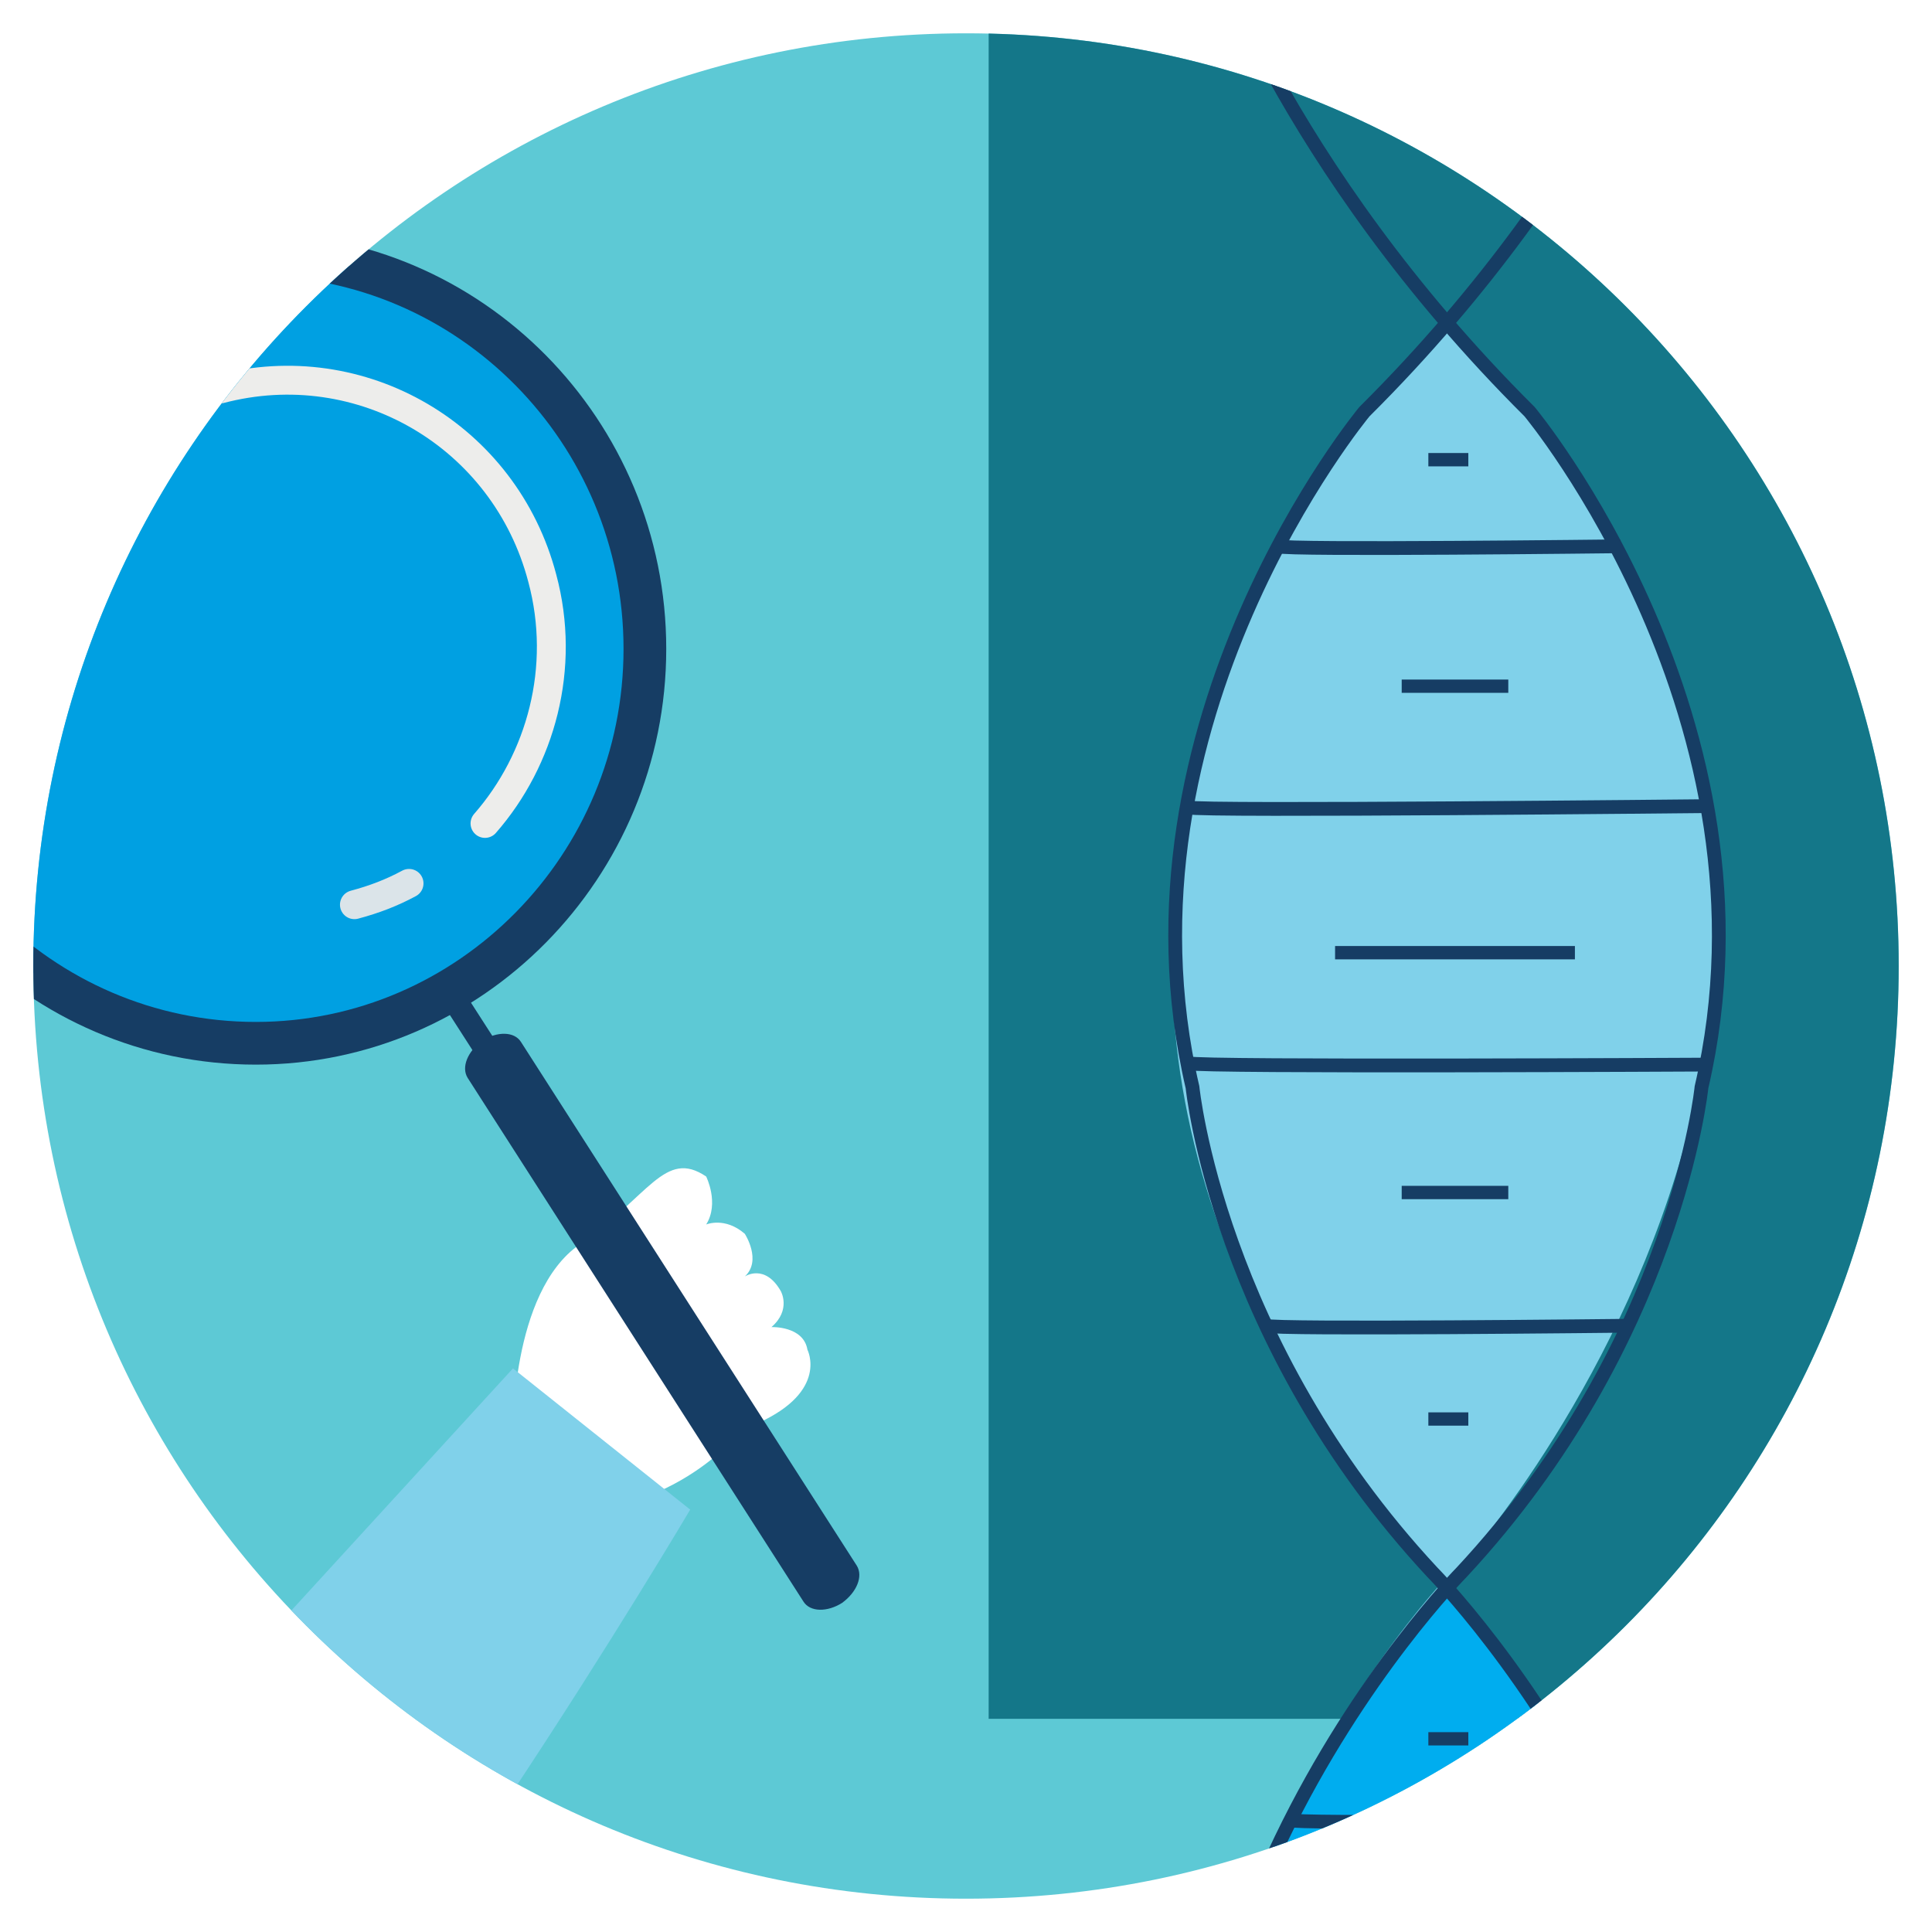 <?xml version="1.0" encoding="UTF-8"?> <!-- Generator: Adobe Illustrator 24.0.0, SVG Export Plug-In . SVG Version: 6.00 Build 0) --> <svg xmlns="http://www.w3.org/2000/svg" xmlns:xlink="http://www.w3.org/1999/xlink" version="1.1" id="Layer_1" x="0px" y="0px" viewBox="0 0 145 145" style="enable-background:new 0 0 145 145;" xml:space="preserve"> <style type="text/css"> .st0{clip-path:url(#SVGID_2_);} .st1{clip-path:url(#SVGID_4_);fill:#5DC9D5;} .st2{clip-path:url(#SVGID_6_);fill:#147789;} .st3{clip-path:url(#SVGID_8_);fill:#163D64;} .st4{clip-path:url(#SVGID_10_);fill:#00A0E2;} .st5{clip-path:url(#SVGID_12_);fill:none;stroke:#163D64;stroke-width:3.205;} .st6{clip-path:url(#SVGID_14_);fill:none;stroke:#DBE4E9;stroke-width:2.168;stroke-linecap:round;} .st7{clip-path:url(#SVGID_16_);fill:#FFFFFF;} .st8{clip-path:url(#SVGID_18_);fill:none;stroke:#EDEDEB;stroke-width:2.168;stroke-linecap:round;} .st9{clip-path:url(#SVGID_20_);fill:#80D1EA;} .st10{clip-path:url(#SVGID_22_);fill:#163D64;} .st11{clip-path:url(#SVGID_24_);fill:#80D1EA;} .st12{clip-path:url(#SVGID_26_);fill:#00ADEF;} .st13{clip-path:url(#SVGID_28_);fill:none;stroke:#163D64;stroke-width:1.034;} .st14{clip-path:url(#SVGID_30_);fill:none;stroke:#163D64;stroke-width:1.034;} .st15{clip-path:url(#SVGID_32_);fill:none;stroke:#163D64;stroke-width:1.034;} .st16{clip-path:url(#SVGID_34_);fill:none;stroke:#163D64;stroke-width:1.034;} .st17{clip-path:url(#SVGID_36_);fill:none;stroke:#163D64;stroke-width:1.034;} .st18{clip-path:url(#SVGID_38_);fill:none;stroke:#163D64;stroke-width:1.034;} .st19{clip-path:url(#SVGID_40_);fill:none;stroke:#163D64;} .st20{clip-path:url(#SVGID_42_);fill:none;stroke:#163D64;} .st21{clip-path:url(#SVGID_44_);fill:none;stroke:#163D64;} .st22{clip-path:url(#SVGID_46_);fill:none;stroke:#163D64;} .st23{clip-path:url(#SVGID_48_);fill:none;stroke:#163D64;} .st24{clip-path:url(#SVGID_50_);fill:none;stroke:#163D64;stroke-width:1.034;} .st25{clip-path:url(#SVGID_52_);fill:none;stroke:#163D64;} </style> <g> <g> <defs> <path id="SVGID_1_" d="M2.5,72.5c0,38.7,31.3,70,70,70c38.7,0,70-31.3,70-70s-31.3-70-70-70C33.8,2.5,2.5,33.8,2.5,72.5"></path> </defs> <clipPath id="SVGID_2_"> <use xlink:href="#SVGID_1_" style="overflow:visible;"></use> </clipPath> <g class="st0"> <g> <defs> <path id="SVGID_3_" d="M-186.8-6v222.4c0,2.7,2.5,4.6,5.2,4.6h360c2.8,0,4.8-2,4.8-4.7V-6H-186.8z"></path> </defs> <clipPath id="SVGID_4_"> <use xlink:href="#SVGID_3_" style="overflow:visible;"></use> </clipPath> <rect x="-188.8" y="-20" class="st1" width="401" height="267"></rect> </g> <g> <defs> <path id="SVGID_5_" d="M-186.8-6v222.4c0,2.7,2.5,4.6,5.2,4.6h360c2.8,0,4.8-2,4.8-4.7V-6H-186.8z"></path> </defs> <clipPath id="SVGID_6_"> <use xlink:href="#SVGID_5_" style="overflow:visible;"></use> </clipPath> <rect x="74.2" y="-23" class="st2" width="109" height="152"></rect> </g> <g> <defs> <path id="SVGID_7_" d="M-186.8-6v222.4c0,2.7,2.5,4.6,5.2,4.6h360c2.8,0,4.8-2,4.8-4.7V-6H-186.8z"></path> </defs> <clipPath id="SVGID_8_"> <use xlink:href="#SVGID_7_" style="overflow:visible;"></use> </clipPath> <path class="st3" d="M37.5,78.6c0.1,0.1-0.2,0.4-0.7,0.6c-0.4,0.3-0.8,0.4-0.9,0.3l-2.7-4.2c-0.1-0.1,0.2-0.4,0.7-0.6 c0.4-0.3,0.8-0.4,0.9-0.3L37.5,78.6z"></path> </g> <g> <defs> <path id="SVGID_9_" d="M-186.8-6v222.4c0,2.7,2.5,4.6,5.2,4.6h360c2.8,0,4.8-2,4.8-4.7V-6H-186.8z"></path> </defs> <clipPath id="SVGID_10_"> <use xlink:href="#SVGID_9_" style="overflow:visible;"></use> </clipPath> <path class="st4" d="M48.4,48.7c0,16.3-13.1,29.6-29.2,29.6C3,78.3-10.1,65-10.1,48.7c0-16.3,13.1-29.6,29.2-29.6 C35.3,19.1,48.4,32.4,48.4,48.7"></path> </g> <g> <defs> <path id="SVGID_11_" d="M-186.8-6v222.4c0,2.7,2.5,4.6,5.2,4.6h360c2.8,0,4.8-2,4.8-4.7V-6H-186.8z"></path> </defs> <clipPath id="SVGID_12_"> <use xlink:href="#SVGID_11_" style="overflow:visible;"></use> </clipPath> <path class="st5" d="M48.4,48.7c0,16.3-13.1,29.6-29.2,29.6C3,78.3-10.1,65-10.1,48.7c0-16.3,13.1-29.6,29.2-29.6 C35.3,19.1,48.4,32.4,48.4,48.7z"></path> </g> <g> <defs> <path id="SVGID_13_" d="M-186.8-6v222.4c0,2.7,2.5,4.6,5.2,4.6h360c2.8,0,4.8-2,4.8-4.7V-6H-186.8z"></path> </defs> <clipPath id="SVGID_14_"> <use xlink:href="#SVGID_13_" style="overflow:visible;"></use> </clipPath> <path class="st6" d="M30.7,66.3c-1.3,0.7-2.6,1.2-4.1,1.6"></path> </g> <g> <defs> <path id="SVGID_15_" d="M-186.8-6v222.4c0,2.7,2.5,4.6,5.2,4.6h360c2.8,0,4.8-2,4.8-4.7V-6H-186.8z"></path> </defs> <clipPath id="SVGID_16_"> <use xlink:href="#SVGID_15_" style="overflow:visible;"></use> </clipPath> <path class="st7" d="M38.5,107.7c0,0-0.2-10.7,5-14.3c5.2-3.6,6.4-7.2,9.5-5.1c0,0,1,2,0,3.6c0,0,1.4-0.6,2.9,0.7 c0,0,1.3,2,0,3.2c0,0,1.5-1,2.7,1.1c0,0,0.8,1.4-0.7,2.7c0,0,2.4-0.1,2.7,1.7c0,0,1.6,3.1-3.7,5.5c-5.2,2.4-3,2.3-3,2.3 s-3.3,3.1-7.9,3.9C41.6,113.9,38.5,107.7,38.5,107.7"></path> </g> <g> <defs> <path id="SVGID_17_" d="M-186.8-6v222.4c0,2.7,2.5,4.6,5.2,4.6h360c2.8,0,4.8-2,4.8-4.7V-6H-186.8z"></path> </defs> <clipPath id="SVGID_18_"> <use xlink:href="#SVGID_17_" style="overflow:visible;"></use> </clipPath> <path class="st8" d="M16.5,29.2c10.6-2.8,21.4,3.5,24.2,14.2c1.8,6.7-0.1,13.6-4.3,18.4"></path> </g> <g> <defs> <path id="SVGID_19_" d="M-186.8-6v222.4c0,2.7,2.5,4.6,5.2,4.6h360c2.8,0,4.8-2,4.8-4.7V-6H-186.8z"></path> </defs> <clipPath id="SVGID_20_"> <use xlink:href="#SVGID_19_" style="overflow:visible;"></use> </clipPath> <path class="st9" d="M-76.3,154.9l17.1,4.2c0,0,15.2,4.5,50.6-12.1l9.2-2.9l37.9-41.4l13.3,10.6c0,0-23.4,39.6-38.5,53.7 c0,0-35,27.6-61.6,35.1l-0.1,32.9h-95.3l-1.3-20.3c0,0-10.9,11.6-16.3,17.9l-33.9-2.6c0,0,31.6-49.8,47.7-61 c0,0,19.6-11.5,31.3-13.3L-102,169l6-6.8l6.4,4.5l8.3-6.3l0.3-6.6C-81,153.8-78,154.4-76.3,154.9"></path> </g> <g> <defs> <path id="SVGID_21_" d="M-186.8-6v222.4c0,2.7,2.5,4.6,5.2,4.6h360c2.8,0,4.8-2,4.8-4.7V-6H-186.8z"></path> </defs> <clipPath id="SVGID_22_"> <use xlink:href="#SVGID_21_" style="overflow:visible;"></use> </clipPath> <path class="st10" d="M64.3,117.5c0.5,0.8,0,2-1.1,2.8c-1.1,0.7-2.4,0.7-2.9-0.1L35.1,80.9c-0.5-0.8,0-2,1.1-2.8 c1.1-0.7,2.4-0.7,2.9,0.1L64.3,117.5z"></path> </g> <g> <defs> <path id="SVGID_23_" d="M-186.8-6v222.4c0,2.7,2.5,4.6,5.2,4.6h360c2.8,0,4.8-2,4.8-4.7V-6H-186.8z"></path> </defs> <clipPath id="SVGID_24_"> <use xlink:href="#SVGID_23_" style="overflow:visible;"></use> </clipPath> <path class="st11" d="M108.6,24.3c0,0-46.2,43.9-0.4,94.5c0,0-42.2,44.7,0,94.4c0,0,39.2-41.9,2.2-91.8l-1.5-2.6l0.1-0.5 C109.1,118.3,153.8,69.2,108.6,24.3"></path> </g> <g> <defs> <path id="SVGID_25_" d="M-186.8-6v222.4c0,2.7,2.5,4.6,5.2,4.6h360c2.8,0,4.8-2,4.8-4.7V-6H-186.8z"></path> </defs> <clipPath id="SVGID_26_"> <use xlink:href="#SVGID_25_" style="overflow:visible;"></use> </clipPath> <path class="st12" d="M108.6,213.5c0,0,41.1-41.9,2.4-91.8l-1.2-0.9l-1.3-1.2l-1.1,1.2C99.7,129.8,69,168.8,108.6,213.5"></path> </g> <g> <defs> <path id="SVGID_27_" d="M-186.8-6v222.4c0,2.7,2.5,4.6,5.2,4.6h360c2.8,0,4.8-2,4.8-4.7V-6H-186.8z"></path> </defs> <clipPath id="SVGID_28_"> <use xlink:href="#SVGID_27_" style="overflow:visible;"></use> </clipPath> <path class="st13" d="M90.3-5.8c0,0,5.9,18.2,24.5,36.7c0,0,19.3,23.2,12.9,50.7c0,0-1.9,19.1-18,36.4c0,0-30.4,30.7-17.2,68.1 c0,0,5.8,18.3,16.6,27.8c0,0,20.4,25.7,22.8,33.3"></path> </g> <g> <defs> <path id="SVGID_29_" d="M-186.8-6v222.4c0,2.7,2.5,4.6,5.2,4.6h360c2.8,0,4.8-2,4.8-4.7V-6H-186.8z"></path> </defs> <clipPath id="SVGID_30_"> <use xlink:href="#SVGID_29_" style="overflow:visible;"></use> </clipPath> <path class="st14" d="M126.9-5.8c0,0-5.9,18.2-24.5,36.7c0,0-19.3,23.2-12.9,50.7c0,0,1.9,19.1,18,36.4c0,0,30.4,30.7,17.2,68.1 c0,0-5.8,18.3-16.6,27.8c0,0-20.4,25.7-22.8,33.3"></path> </g> <g> <defs> <path id="SVGID_31_" d="M-186.8-6v222.4c0,2.7,2.5,4.6,5.2,4.6h360c2.8,0,4.8-2,4.8-4.7V-6H-186.8z"></path> </defs> <clipPath id="SVGID_32_"> <use xlink:href="#SVGID_31_" style="overflow:visible;"></use> </clipPath> <path class="st15" d="M95.9,41c0.6,0.3,25.7,0,25.7,0"></path> </g> <g> <defs> <path id="SVGID_33_" d="M-186.8-6v222.4c0,2.7,2.5,4.6,5.2,4.6h360c2.8,0,4.8-2,4.8-4.7V-6H-186.8z"></path> </defs> <clipPath id="SVGID_34_"> <use xlink:href="#SVGID_33_" style="overflow:visible;"></use> </clipPath> <path class="st16" d="M89.2,60.6c0.8,0.3,39-0.1,39-0.1"></path> </g> <g> <defs> <path id="SVGID_35_" d="M-186.8-6v222.4c0,2.7,2.5,4.6,5.2,4.6h360c2.8,0,4.8-2,4.8-4.7V-6H-186.8z"></path> </defs> <clipPath id="SVGID_36_"> <use xlink:href="#SVGID_35_" style="overflow:visible;"></use> </clipPath> <path class="st17" d="M89.2,79.8c0.8,0.3,39,0.1,39,0.1"></path> </g> <g> <defs> <path id="SVGID_37_" d="M-186.8-6v222.4c0,2.7,2.5,4.6,5.2,4.6h360c2.8,0,4.8-2,4.8-4.7V-6H-186.8z"></path> </defs> <clipPath id="SVGID_38_"> <use xlink:href="#SVGID_37_" style="overflow:visible;"></use> </clipPath> <path class="st18" d="M95,99.5c0.6,0.3,27.2,0,27.2,0"></path> </g> <g> <defs> <path id="SVGID_39_" d="M-186.8-6v222.4c0,2.7,2.5,4.6,5.2,4.6h360c2.8,0,4.8-2,4.8-4.7V-6H-186.8z"></path> </defs> <clipPath id="SVGID_40_"> <use xlink:href="#SVGID_39_" style="overflow:visible;"></use> </clipPath> <line class="st19" x1="105.2" y1="51.5" x2="113.2" y2="51.5"></line> </g> <g> <defs> <path id="SVGID_41_" d="M-186.8-6v222.4c0,2.7,2.5,4.6,5.2,4.6h360c2.8,0,4.8-2,4.8-4.7V-6H-186.8z"></path> </defs> <clipPath id="SVGID_42_"> <use xlink:href="#SVGID_41_" style="overflow:visible;"></use> </clipPath> <line class="st20" x1="107.2" y1="34.5" x2="110.2" y2="34.5"></line> </g> <g> <defs> <path id="SVGID_43_" d="M-186.8-6v222.4c0,2.7,2.5,4.6,5.2,4.6h360c2.8,0,4.8-2,4.8-4.7V-6H-186.8z"></path> </defs> <clipPath id="SVGID_44_"> <use xlink:href="#SVGID_43_" style="overflow:visible;"></use> </clipPath> <line class="st21" x1="107.2" y1="106.5" x2="110.2" y2="106.5"></line> </g> <g> <defs> <path id="SVGID_45_" d="M-186.8-6v222.4c0,2.7,2.5,4.6,5.2,4.6h360c2.8,0,4.8-2,4.8-4.7V-6H-186.8z"></path> </defs> <clipPath id="SVGID_46_"> <use xlink:href="#SVGID_45_" style="overflow:visible;"></use> </clipPath> <line class="st22" x1="105.2" y1="89.5" x2="113.2" y2="89.5"></line> </g> <g> <defs> <path id="SVGID_47_" d="M-186.8-6v222.4c0,2.7,2.5,4.6,5.2,4.6h360c2.8,0,4.8-2,4.8-4.7V-6H-186.8z"></path> </defs> <clipPath id="SVGID_48_"> <use xlink:href="#SVGID_47_" style="overflow:visible;"></use> </clipPath> <line class="st23" x1="100.2" y1="71.5" x2="118.2" y2="71.5"></line> </g> <g> <defs> <path id="SVGID_49_" d="M-186.8-6v222.4c0,2.7,2.5,4.6,5.2,4.6h360c2.8,0,4.8-2,4.8-4.7V-6H-186.8z"></path> </defs> <clipPath id="SVGID_50_"> <use xlink:href="#SVGID_49_" style="overflow:visible;"></use> </clipPath> <path class="st24" d="M96.7,136.6c0.6,0.3,23.7,0,23.7,0"></path> </g> <g> <defs> <path id="SVGID_51_" d="M-186.8-6v222.4c0,2.7,2.5,4.6,5.2,4.6h360c2.8,0,4.8-2,4.8-4.7V-6H-186.8z"></path> </defs> <clipPath id="SVGID_52_"> <use xlink:href="#SVGID_51_" style="overflow:visible;"></use> </clipPath> <line class="st25" x1="107.2" y1="130.5" x2="110.2" y2="130.5"></line> </g> </g> </g> </g> </svg> 